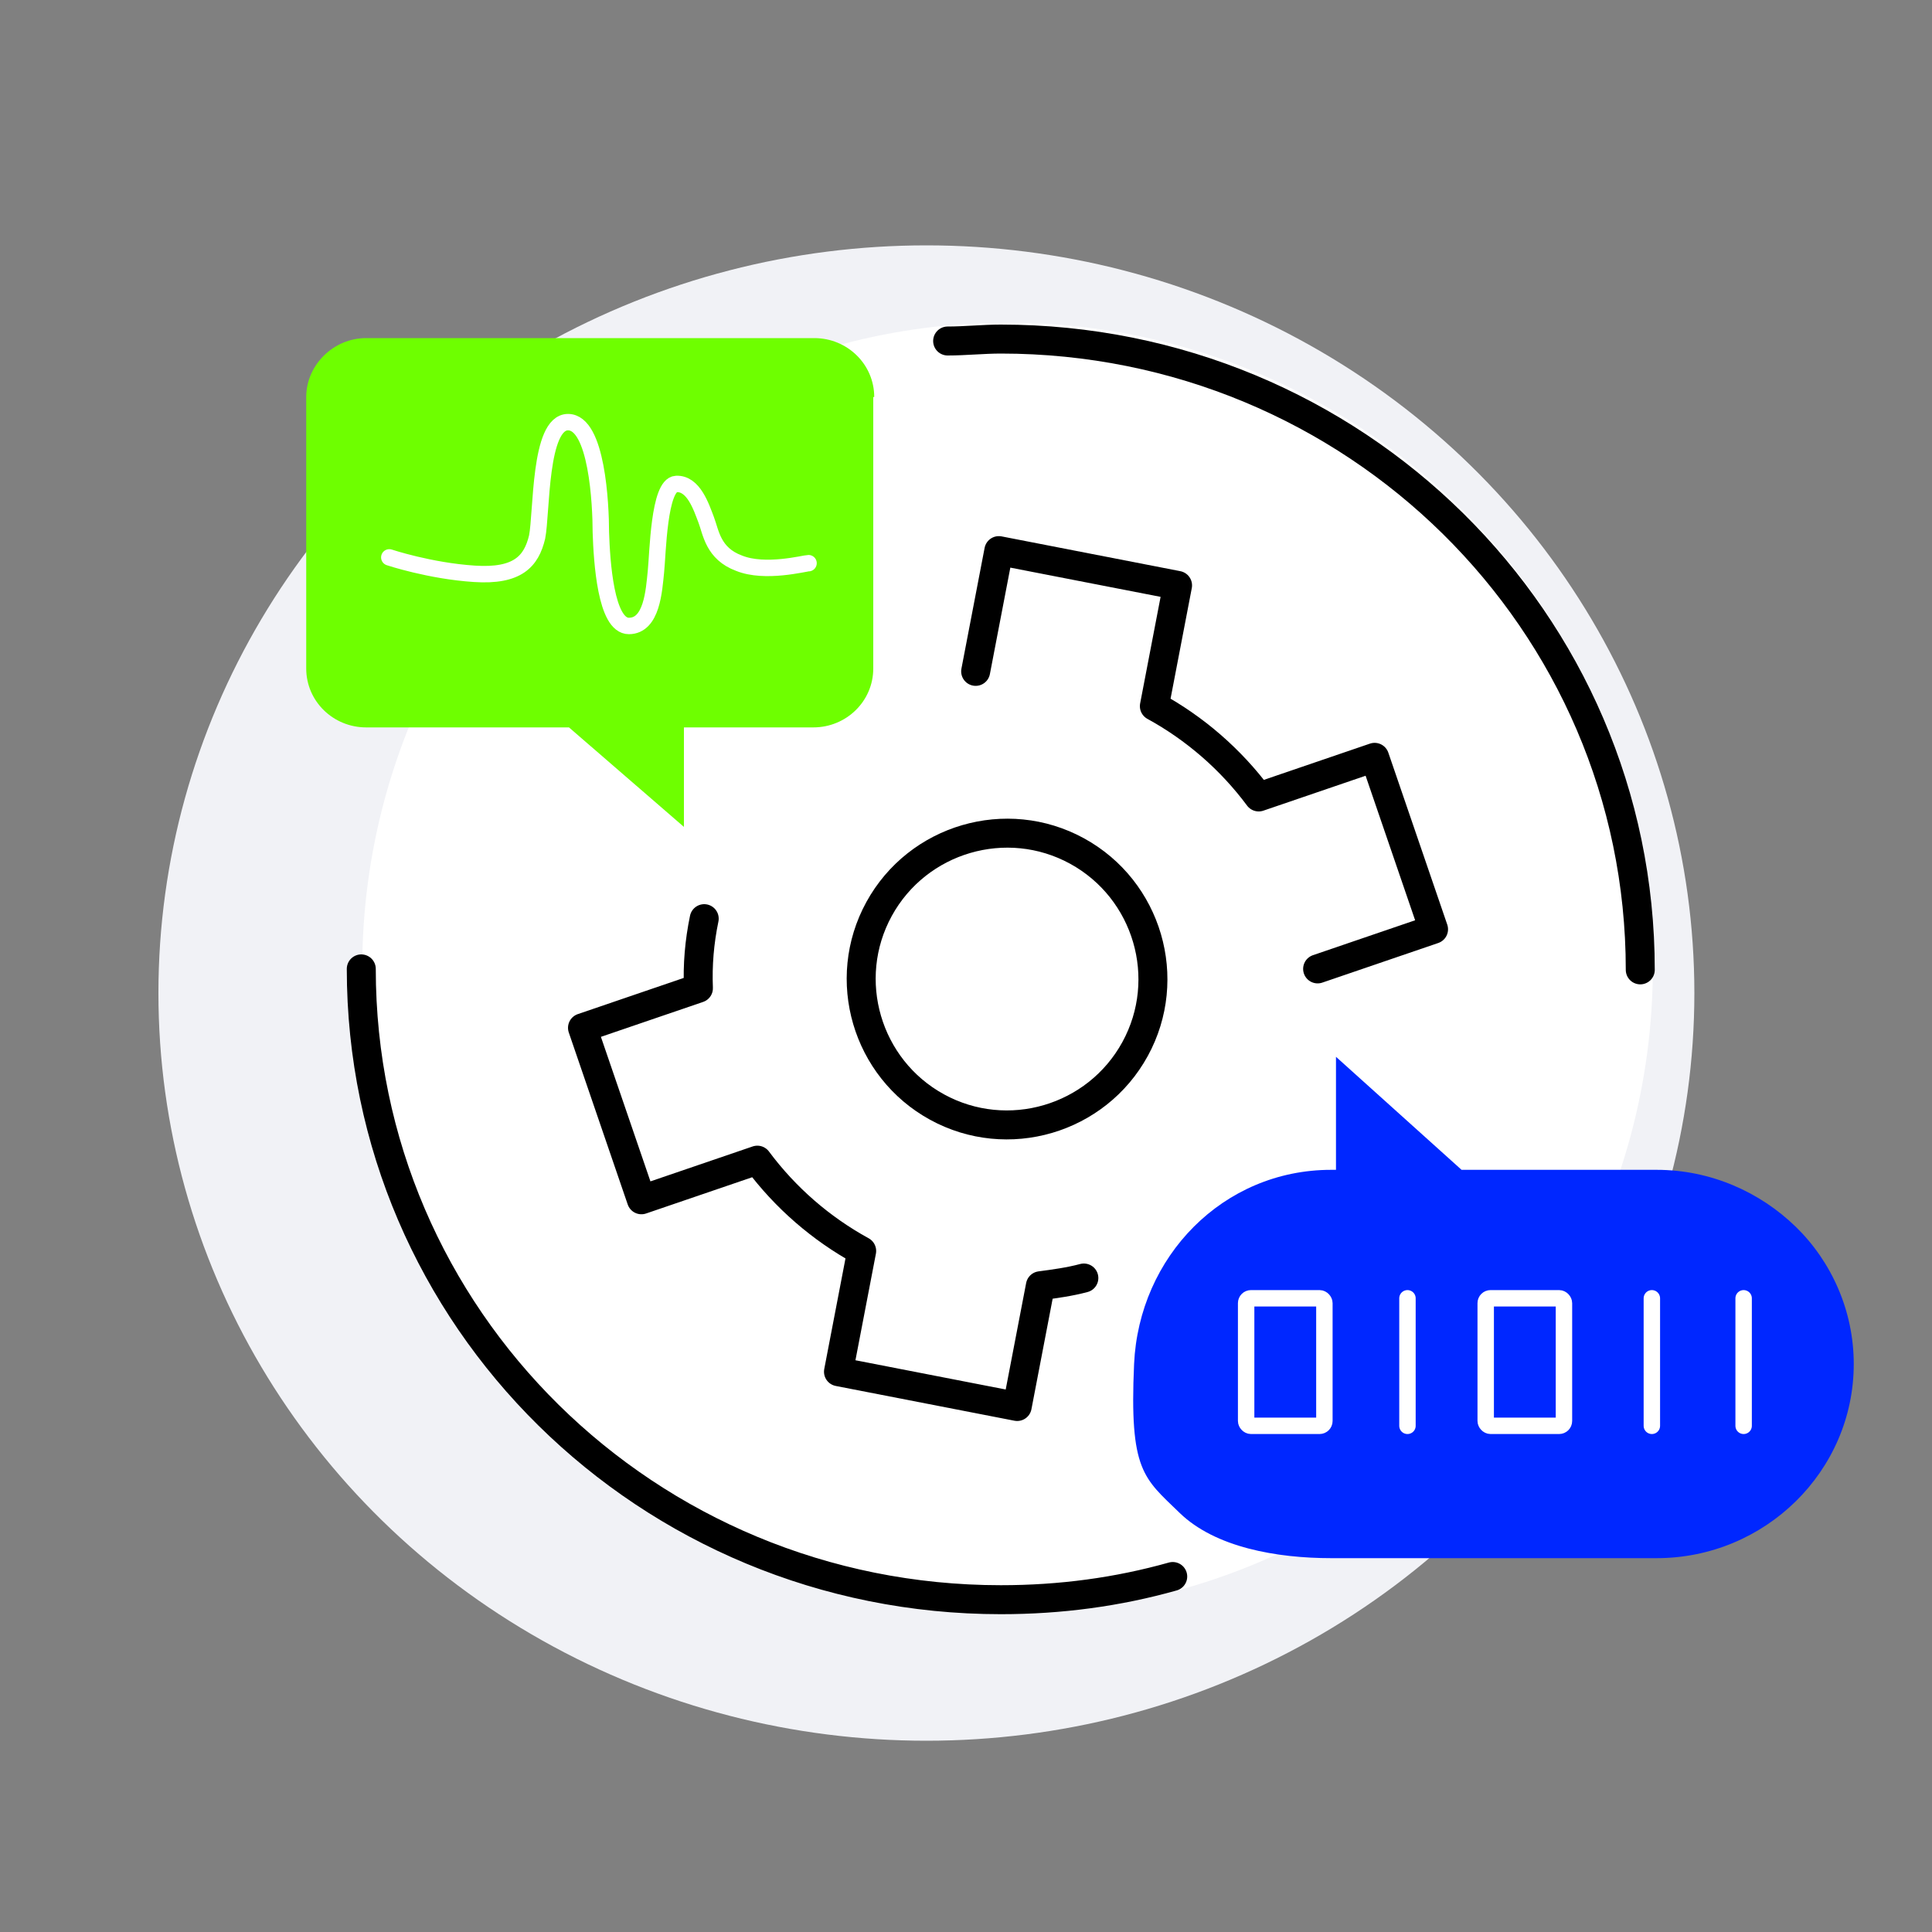 <?xml version="1.0" encoding="UTF-8"?> <svg xmlns="http://www.w3.org/2000/svg" version="1.1" viewBox="0 0 200 200"><rect x="0" y="0" width="200" height="200" fill="#808080" stroke="none"/><defs><style> .cls-1 { stroke: #000; stroke-width: 3px; } .cls-1, .cls-2 { fill: none; stroke-linecap: round; stroke-linejoin: round; } .cls-3 { fill: #6eff00; } .cls-4 { fill: #f1f2f6; } .cls-2 { stroke: #fff; stroke-width: 1.7px; } .cls-5 { fill: #fff; } .cls-6 { fill: #0027ff; } </style></defs><g><g id="Ebene_1"><g id="Ebene_1-2" data-name="Ebene_1"><g><ellipse class="cls-4" cx="95.9" cy="102.8" rx="79.5" ry="77.4"></ellipse><g><circle class="cls-5" cx="104.3" cy="100.2" r="66.8"></circle><g><g><g><path class="cls-6" d="M191.9,141.2c0-5.5-2.3-10.6-6-14.2-3.7-3.6-8.8-5.9-14.4-5.9h-20.2l-13-11.7v11.7h-.5c-11.2,0-19.9,9-20.4,20.1s1,11.8,4.7,15.4c3.7,3.6,10.1,4.7,15.7,4.7h33.7c11.2,0,20.4-9,20.4-20.1h0Z"></path><rect class="cls-2" x="129" y="134.4" width="8.1" height="13.2" rx=".5" ry=".5"></rect><rect class="cls-2" x="153.8" y="134.4" width="8.1" height="13.2" rx=".5" ry=".5"></rect><line class="cls-2" x1="145.7" y1="134.4" x2="145.7" y2="147.6"></line><line class="cls-2" x1="171" y1="134.4" x2="171" y2="147.6"></line><line class="cls-2" x1="180.5" y1="134.4" x2="180.5" y2="147.6"></line></g><g><path class="cls-3" d="M90.4,41.1v28.1c0,3.4-2.8,6.1-6.2,6.1h-13.4v10.3l-11.9-10.3h-21c-3.4,0-6.2-2.7-6.2-6.1v-28.1c0-3.3,2.8-6.1,6.2-6.1h46.4c3.4,0,6.2,2.7,6.2,6.1h0Z"></path><path class="cls-2" d="M83.7,58.3c-.4,0-4.5,1.1-7.2,0-2.7-1-2.9-3.2-3.4-4.5s-1.3-3.8-3.1-3.7-1.9,7.2-2.1,9.1c-.2,1.9-.4,5.6-2.8,5.6s-2.8-6.7-2.9-9.7c0-2.9-.4-11.4-3.4-11.4s-2.7,9.4-3.2,11.9c-.6,2.5-2,4.1-6.5,3.8-4.6-.3-8.8-1.7-8.8-1.7"></path></g><g><path class="cls-1" d="M121.4,163.2c-5.7,1.6-11.6,2.4-17.8,2.4-36.6,0-66.2-29.2-66.2-65.3"></path><path class="cls-1" d="M98.1,35.3c1.8,0,3.7-.2,5.5-.2,36.6,0,66.2,29.2,66.2,65.3"></path></g></g><g><path class="cls-1" d="M136.4,100.3l12-4.1-6.1-17.8-12,4.1c-2.9-3.9-6.6-7.1-10.8-9.4h0l2.4-12.5h0l-18.5-3.6-2.4,12.5"></path><path class="cls-1" d="M72.9,95.1c-.5,2.4-.7,4.8-.6,7.2l-12,4.1,6.1,17.8,12-4.1c2.9,3.9,6.6,7.1,10.8,9.4l-2.4,12.5h0l18.5,3.6,2.4-12.5c1.5-.2,3-.4,4.5-.8"></path><path class="cls-1" d="M117.5,108.6c-4,7.3-13.2,10-20.5,6s-10-13.2-6-20.5,13.2-10,20.5-6,10,13.2,6,20.5Z"></path></g></g></g></g></g></g></g></svg> 